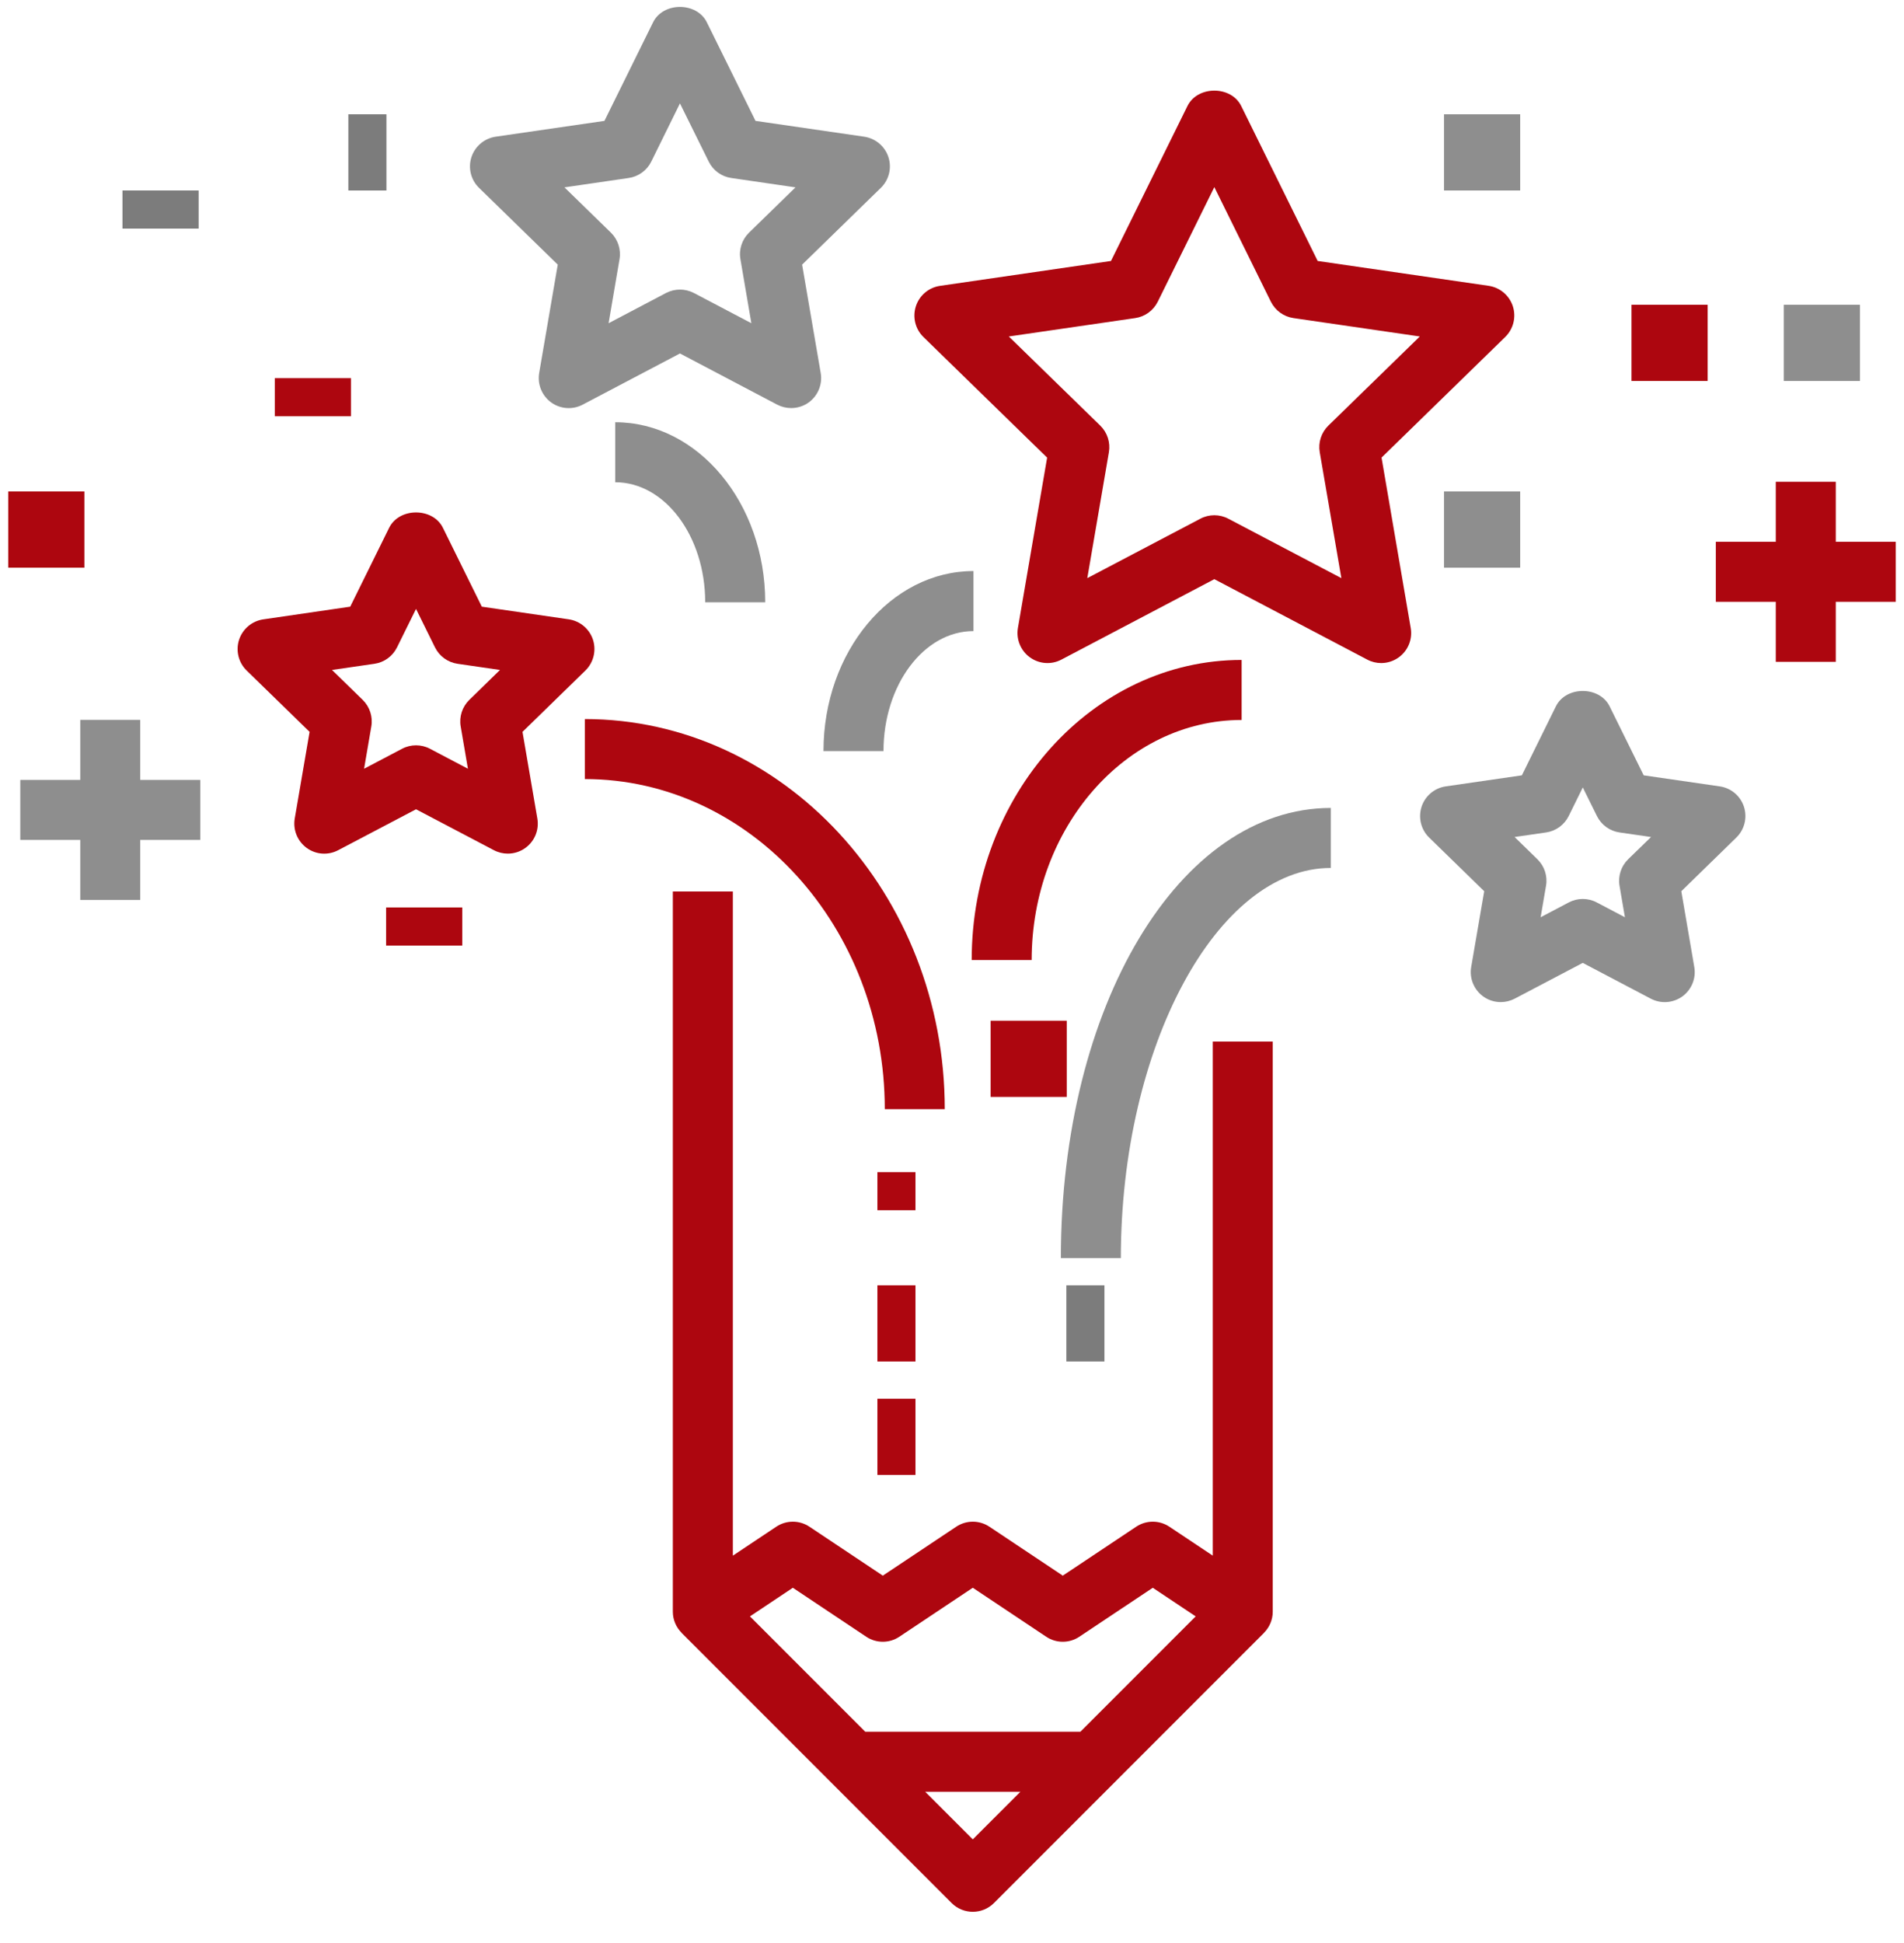 <?xml version="1.0" encoding="UTF-8"?>
<svg xmlns="http://www.w3.org/2000/svg" width="50" height="51" viewBox="0 0 50 51" fill="none">
  <path d="M31.848 40.833L30.709 40.074C30.445 39.897 30.101 39.897 29.836 40.074L27.909 41.358L25.983 40.074C25.719 39.897 25.374 39.897 25.11 40.074L23.183 41.358L21.257 40.074C20.993 39.897 20.648 39.897 20.384 40.074L19.245 40.833V23.4H17.669V42.304C17.669 42.516 17.756 42.715 17.902 42.86L17.9 42.861L24.989 49.95C25.143 50.104 25.345 50.181 25.546 50.181C25.748 50.181 25.949 50.104 26.103 49.95L33.192 42.861L33.191 42.86C33.336 42.715 33.423 42.516 33.423 42.304V27.339H31.848V40.833ZM20.82 41.676L22.746 42.96C23.011 43.137 23.355 43.137 23.619 42.96L25.546 41.676L27.472 42.96C27.737 43.137 28.081 43.137 28.346 42.96L30.272 41.676L31.399 42.427L28.371 45.455H22.722L19.694 42.427L20.82 41.676ZM25.546 48.28L24.297 47.031H26.795L25.546 48.28Z" fill="#AD060F"></path>
  <path d="M15.572 16.792C15.479 16.507 15.232 16.299 14.935 16.256L12.653 15.924L11.631 13.854C11.367 13.316 10.484 13.316 10.219 13.854L9.197 15.924L6.915 16.257C6.618 16.3 6.372 16.507 6.278 16.793C6.186 17.077 6.262 17.391 6.477 17.6L8.13 19.21L7.74 21.485C7.69 21.781 7.811 22.079 8.053 22.256C8.297 22.434 8.618 22.456 8.883 22.315L10.925 21.242L12.968 22.315C13.083 22.376 13.21 22.406 13.335 22.406C13.498 22.406 13.66 22.356 13.798 22.256C14.041 22.079 14.162 21.781 14.111 21.485L13.721 19.21L15.373 17.6C15.587 17.39 15.664 17.077 15.572 16.792ZM12.324 18.371C12.139 18.551 12.054 18.813 12.098 19.068L12.288 20.178L11.292 19.654C11.177 19.593 11.051 19.563 10.925 19.563C10.799 19.563 10.673 19.593 10.558 19.654L9.561 20.178L9.751 19.068C9.795 18.813 9.71 18.552 9.525 18.371L8.719 17.585L9.833 17.423C10.09 17.386 10.311 17.225 10.426 16.992L10.925 15.983L11.423 16.992C11.538 17.225 11.76 17.386 12.016 17.423L13.13 17.585L12.324 18.371Z" fill="#AD060F"></path>
  <path d="M14.647 6.946L14.159 9.79C14.109 10.086 14.23 10.384 14.472 10.562C14.716 10.738 15.037 10.761 15.302 10.621L17.856 9.278L20.409 10.621C20.524 10.681 20.651 10.711 20.776 10.711C20.939 10.711 21.102 10.661 21.239 10.562C21.482 10.384 21.603 10.086 21.552 9.79L21.064 6.946L23.131 4.931C23.346 4.722 23.423 4.409 23.331 4.125C23.238 3.84 22.991 3.632 22.694 3.588L19.84 3.173L18.562 0.586C18.297 0.047 17.415 0.047 17.15 0.586L15.873 3.173L13.017 3.588C12.72 3.632 12.474 3.839 12.38 4.125C12.288 4.409 12.365 4.723 12.58 4.931L14.647 6.946ZM16.509 4.672C16.766 4.635 16.988 4.474 17.103 4.241L17.856 2.714L18.611 4.241C18.726 4.474 18.947 4.635 19.204 4.672L20.89 4.918L19.67 6.107C19.485 6.288 19.399 6.549 19.444 6.804L19.731 8.484L18.223 7.691C18.108 7.631 17.982 7.601 17.856 7.601C17.73 7.601 17.605 7.631 17.489 7.691L15.982 8.484L16.269 6.804C16.313 6.549 16.228 6.288 16.043 6.107L14.823 4.918L16.509 4.672Z" fill="#8E8E8E"></path>
  <path d="M36.28 12.011L39.528 8.845C39.743 8.635 39.82 8.323 39.728 8.038C39.635 7.753 39.388 7.545 39.091 7.502L34.603 6.85L32.595 2.783C32.331 2.244 31.448 2.244 31.183 2.783L29.175 6.85L24.687 7.503C24.39 7.546 24.144 7.753 24.051 8.039C23.959 8.323 24.035 8.637 24.25 8.846L27.498 12.012L26.731 16.483C26.681 16.778 26.802 17.077 27.044 17.253C27.288 17.43 27.609 17.453 27.874 17.313L31.889 15.202L35.904 17.313C36.019 17.374 36.145 17.404 36.271 17.404C36.434 17.404 36.596 17.353 36.734 17.253C36.976 17.077 37.098 16.778 37.046 16.483L36.28 12.011ZM34.883 11.172C34.698 11.353 34.613 11.614 34.657 11.87L35.225 15.175L32.256 13.615C32.141 13.554 32.015 13.524 31.889 13.524C31.763 13.524 31.637 13.554 31.522 13.615L28.553 15.175L29.12 11.87C29.164 11.614 29.079 11.354 28.894 11.172L26.492 8.832L29.811 8.349C30.068 8.312 30.289 8.15 30.404 7.918L31.889 4.911L33.373 7.918C33.489 8.15 33.71 8.312 33.967 8.349L37.285 8.832L34.883 11.172Z" fill="#AD060F"></path>
  <path d="M45.161 20.641L43.164 20.351L42.27 18.541C42.005 18.002 41.123 18.002 40.858 18.541L39.965 20.351L37.967 20.641C37.67 20.684 37.424 20.891 37.331 21.176C37.239 21.462 37.315 21.775 37.53 21.984L38.976 23.393L38.634 25.383C38.584 25.678 38.705 25.976 38.947 26.153C39.085 26.253 39.247 26.303 39.41 26.303C39.535 26.303 39.661 26.273 39.777 26.213L41.564 25.274L43.35 26.213C43.615 26.353 43.937 26.329 44.18 26.154C44.423 25.976 44.544 25.678 44.493 25.383L44.152 23.393L45.597 21.984C45.812 21.774 45.889 21.462 45.797 21.176C45.704 20.891 45.458 20.683 45.161 20.641ZM42.756 22.554C42.571 22.734 42.486 22.996 42.53 23.251L42.671 24.076L41.931 23.687C41.816 23.626 41.69 23.596 41.564 23.596C41.438 23.596 41.313 23.626 41.197 23.687L40.458 24.076L40.599 23.251C40.644 22.996 40.559 22.735 40.373 22.554L39.774 21.97L40.602 21.85C40.859 21.813 41.08 21.651 41.195 21.419L41.565 20.669L41.936 21.419C42.051 21.652 42.273 21.813 42.529 21.85L43.357 21.97L42.756 22.554Z" fill="#8E8E8E"></path>
  <path d="M23.235 29.114H24.81C24.81 23.468 20.57 18.874 15.358 18.874V20.449C19.701 20.449 23.235 24.337 23.235 29.114Z" fill="#AD060F"></path>
  <path d="M27.859 33.022H29.434C29.434 27.471 31.96 22.782 34.948 22.782V21.207C30.973 21.207 27.859 26.397 27.859 33.022Z" fill="#8E8E8E"></path>
  <path d="M21.625 19.715H23.201C23.201 17.978 24.261 16.565 25.564 16.565V14.989C23.392 14.989 21.625 17.109 21.625 19.715Z" fill="#8E8E8E"></path>
  <path d="M16.156 12.658C17.459 12.658 18.519 14.071 18.519 15.809H20.095C20.095 13.203 18.328 11.083 16.156 11.083V12.658Z" fill="#8E8E8E"></path>
  <path d="M32.606 18.898V17.322C28.696 17.322 25.517 20.856 25.517 25.199H27.092C27.092 21.725 29.566 18.898 32.606 18.898Z" fill="#AD060F"></path>
  <rect x="28.003" y="33.737" width="1" height="2" fill="#7C7C7C"></rect>
  <rect x="26.014" y="26.792" width="2" height="2" fill="#AD060F"></rect>
  <rect x="23.041" y="30.766" width="1" height="1" fill="#AD060F"></rect>
  <rect x="23.041" y="33.737" width="1" height="2" fill="#AD060F"></rect>
  <rect x="23.041" y="36.714" width="1" height="2" fill="#AD060F"></rect>
  <rect x="10.139" y="23.819" width="2" height="1" fill="#AD060F"></rect>
  <rect x="0.216" y="12.9" width="2" height="2" fill="#AD060F"></rect>
  <rect x="7.216" y="9.926" width="2" height="1" fill="#AD060F"></rect>
  <rect x="37.921" y="12.9" width="2" height="2" fill="#8E8E8E"></rect>
  <rect x="46.844" y="8" width="2" height="2" fill="#8E8E8E"></rect>
  <rect x="3.216" y="5" width="2" height="1" fill="#7C7C7C"></rect>
  <rect x="9.148" y="3" width="1" height="2" fill="#7C7C7C"></rect>
  <rect x="37.921" y="3" width="2" height="2" fill="#8E8E8E"></rect>
  <rect x="42.844" y="8" width="2" height="2" fill="#AD060F"></rect>
  <path d="M3.683 18.895H2.108V20.471H0.533V22.046H2.108V23.622H3.683V22.046H5.259V20.471H3.683V18.895Z" fill="#8E8E8E"></path>
  <path d="M48.209 12.646H46.633V14.221H45.058V15.796H46.633V17.372H48.209V15.796H49.784V14.221H48.209V12.646Z" fill="#AD060F"></path>
</svg>
